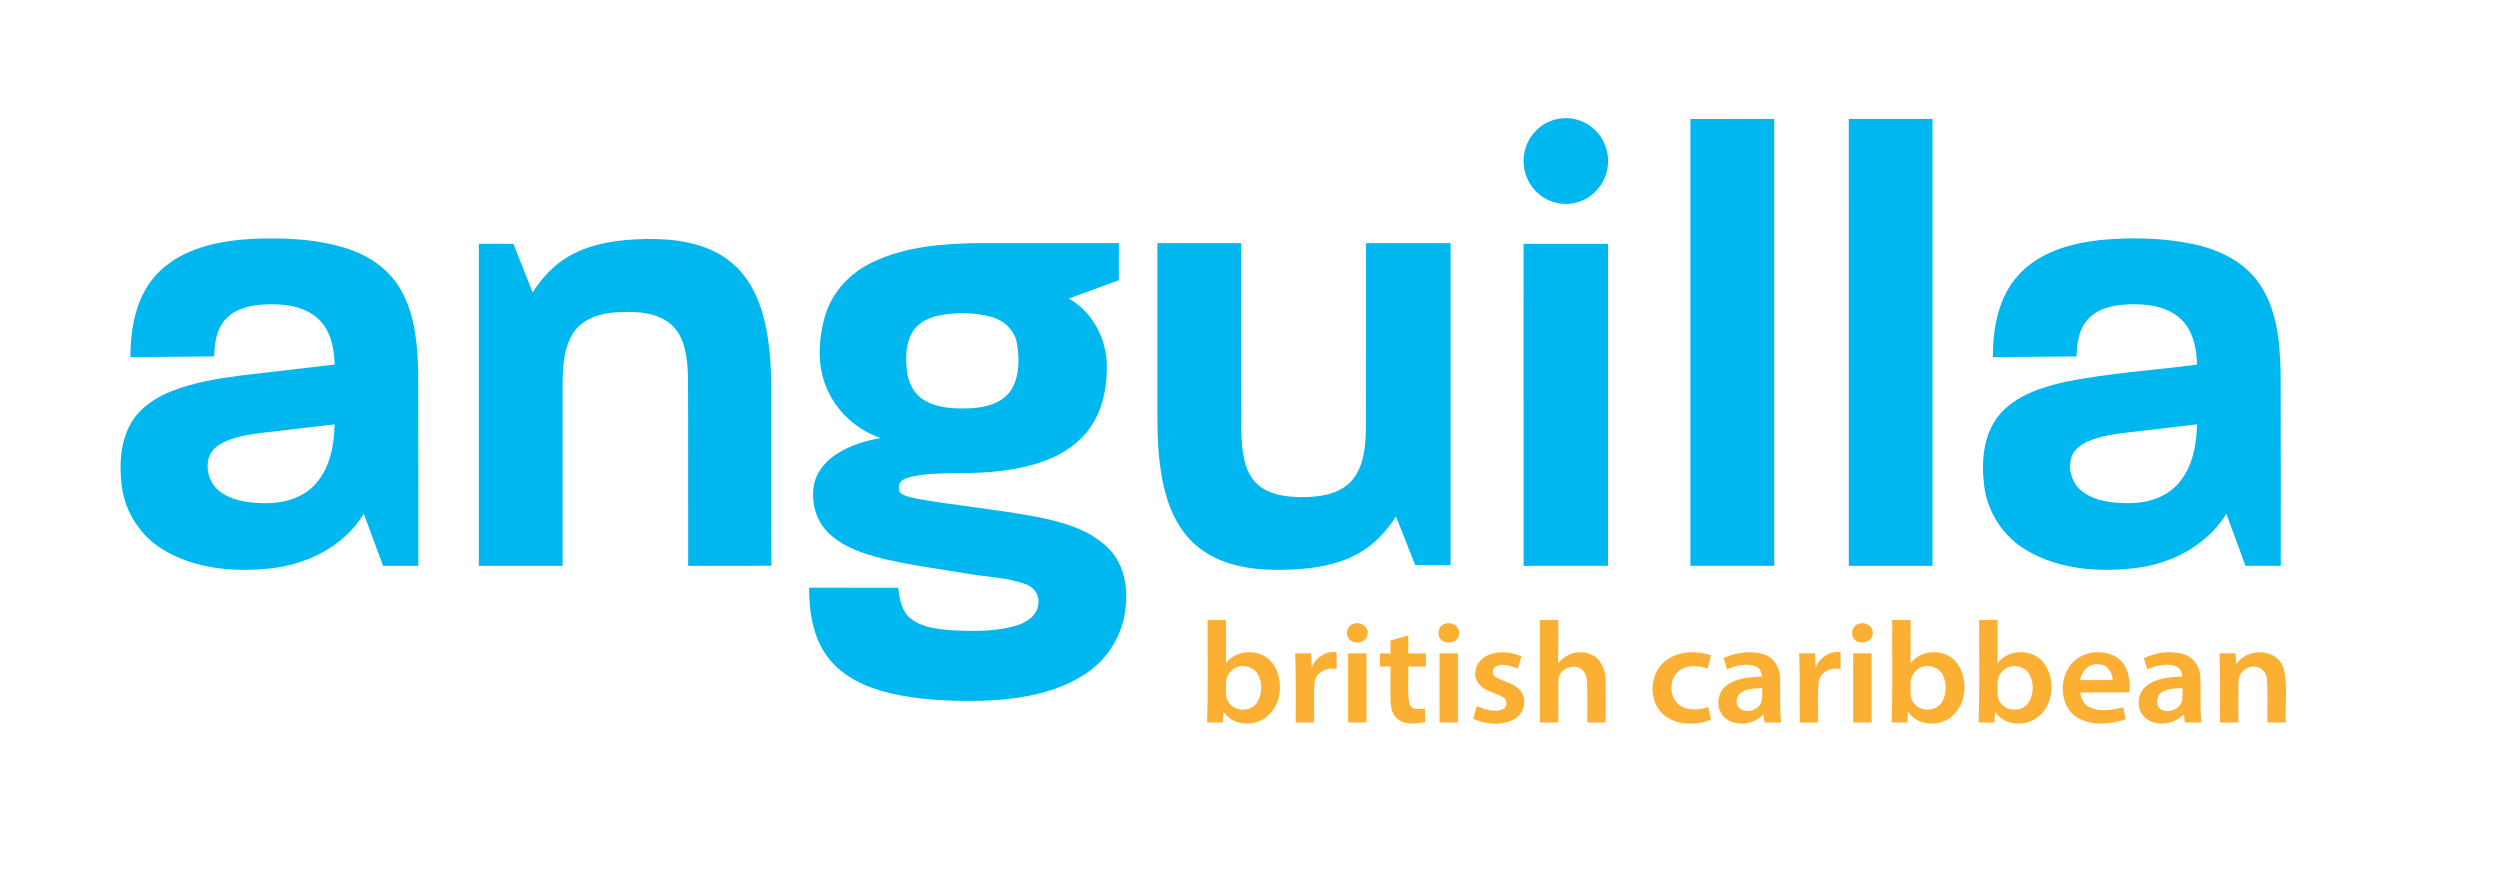 <svg xmlns="http://www.w3.org/2000/svg" width="200px" height="71px" viewBox="0 0 1114 398"><g id="#00b7f0ff"><path fill="#00b7f0" opacity="1.00" d=" M 693.46 53.70 C 699.54 51.92 706.47 53.49 711.15 57.78 C 716.19 62.21 718.55 69.39 717.21 75.97 C 715.95 82.83 710.63 88.78 703.91 90.69 C 698.09 92.44 691.47 91.11 686.80 87.23 C 681.43 82.96 678.75 75.67 679.98 68.92 C 681.08 61.83 686.53 55.64 693.46 53.70 Z"></path><path fill="#00b7f0" opacity="1.00" d=" M 754.49 53.36 C 767.02 53.33 779.56 53.35 792.09 53.34 C 792.10 120.15 792.10 186.95 792.09 253.75 C 779.56 253.74 767.02 253.76 754.49 253.74 C 754.50 186.94 754.50 120.15 754.49 53.36 Z"></path><path fill="#00b7f0" opacity="1.00" d=" M 825.52 53.35 C 838.03 53.33 850.54 53.35 863.06 53.34 C 863.07 120.15 863.06 186.95 863.06 253.75 C 850.55 253.75 838.04 253.74 825.54 253.75 C 825.52 186.95 825.54 120.15 825.52 53.35 Z"></path><path fill="#00b7f0" opacity="1.00" d=" M 67.85 121.82 C 78.69 111.24 94.39 108.05 109.00 107.14 C 123.83 106.52 139.07 107.01 153.23 111.85 C 162.84 115.13 171.64 121.51 176.53 130.56 C 182.76 141.96 183.76 155.29 184.01 168.03 C 184.05 196.60 184.03 225.17 184.03 253.75 C 178.76 253.75 173.50 253.75 168.24 253.75 C 165.37 245.97 162.46 238.20 159.61 230.41 C 150.83 244.79 134.55 253.05 118.13 254.85 C 101.68 256.68 83.97 255.24 69.55 246.47 C 59.48 240.43 52.53 229.69 51.05 218.05 C 49.86 208.64 50.31 198.49 55.02 190.04 C 59.00 182.94 66.13 178.26 73.55 175.35 C 83.57 171.43 94.26 169.69 104.88 168.33 C 118.76 166.70 132.64 165.12 146.52 163.49 C 146.35 155.91 144.61 147.58 138.55 142.45 C 131.81 136.77 122.44 136.08 114.00 136.60 C 107.35 137.04 100.02 139.13 96.15 144.98 C 93.19 149.32 92.64 154.72 92.49 159.83 C 79.98 159.95 67.47 160.05 54.95 160.16 C 54.90 146.53 57.70 131.70 67.85 121.82 M 115.01 193.98 C 108.93 194.73 102.74 195.60 97.12 198.15 C 94.09 199.54 91.19 201.79 90.12 205.07 C 88.41 210.70 90.57 217.31 95.43 220.70 C 101.34 224.93 108.94 225.61 116.00 225.65 C 124.04 225.67 132.53 223.14 137.99 216.96 C 144.46 209.76 146.28 199.69 146.51 190.31 C 136.01 191.52 125.51 192.76 115.01 193.98 Z"></path><path fill="#00b7f0" opacity="1.00" d=" M 251.77 114.80 C 262.11 108.89 274.28 107.42 286.00 107.19 C 298.64 106.98 312.10 108.64 322.58 116.28 C 331.60 122.74 336.77 133.20 339.25 143.77 C 341.47 153.01 342.14 162.53 342.30 172.00 C 342.38 199.22 342.21 226.44 342.38 253.66 C 329.94 253.87 317.48 253.68 305.04 253.75 C 304.98 225.48 305.12 197.20 304.96 168.92 C 304.67 160.76 303.89 151.42 297.47 145.54 C 290.77 139.78 281.28 139.58 272.91 140.04 C 265.38 140.47 257.11 143.11 253.09 149.99 C 248.37 158.13 248.79 167.91 248.72 176.99 C 248.72 202.58 248.72 228.16 248.72 253.75 C 236.20 253.75 223.68 253.75 211.16 253.75 C 211.16 205.61 211.15 157.48 211.16 109.34 C 216.33 109.35 221.50 109.34 226.67 109.35 C 229.54 116.60 232.42 123.85 235.29 131.10 C 239.54 124.58 244.93 118.64 251.77 114.80 Z"></path><path fill="#00b7f0" opacity="1.00" d=" M 901.50 123.46 C 910.69 113.23 924.66 109.17 937.91 107.68 C 951.90 106.32 966.16 106.60 979.95 109.44 C 991.46 111.88 1003.02 117.36 1009.75 127.38 C 1017.59 138.92 1018.85 153.39 1019.19 166.95 C 1019.32 195.88 1019.22 224.82 1019.25 253.75 C 1013.97 253.75 1008.71 253.76 1003.44 253.74 C 1000.59 245.96 997.69 238.20 994.84 230.42 C 986.19 244.55 970.29 252.79 954.16 254.74 C 937.64 256.73 919.85 255.41 905.25 246.78 C 894.96 240.78 887.80 229.94 886.28 218.14 C 884.87 207.19 885.72 194.87 893.03 186.03 C 900.49 177.22 912.06 173.63 922.93 171.16 C 942.32 167.29 962.12 166.09 981.70 163.50 C 981.52 156.10 979.90 148.02 974.17 142.84 C 967.95 137.20 959.03 136.21 950.98 136.49 C 944.36 136.77 937.04 138.21 932.50 143.47 C 928.59 147.95 927.81 154.12 927.69 159.84 C 915.17 159.95 902.65 160.05 890.13 160.16 C 890.12 147.24 892.53 133.35 901.50 123.46 M 950.11 194.00 C 944.25 194.71 938.31 195.57 932.85 197.91 C 929.61 199.31 926.45 201.61 925.33 205.10 C 923.68 210.64 925.71 217.14 930.44 220.56 C 936.30 224.87 943.89 225.59 950.95 225.65 C 959.02 225.71 967.58 223.24 973.10 217.05 C 979.64 209.84 981.46 199.73 981.70 190.31 C 971.16 191.53 960.64 192.77 950.11 194.00 Z"></path><path fill="#00b7f0" opacity="1.00" d=" M 387.48 117.71 C 402.51 110.45 419.57 109.15 436.02 109.03 C 456.74 109.03 477.46 109.03 498.19 109.03 C 498.18 114.57 498.19 120.12 498.18 125.66 C 490.68 128.39 483.21 131.18 475.70 133.90 C 485.79 139.42 491.95 150.68 492.75 161.96 C 493.15 171.95 491.50 182.42 485.91 190.90 C 481.00 198.51 473.09 203.70 464.70 206.76 C 452.34 211.28 439.03 212.18 425.98 212.18 C 419.14 212.28 412.24 212.31 405.52 213.69 C 403.38 214.27 400.69 214.85 399.72 217.13 C 399.36 218.53 399.27 220.42 400.62 221.36 C 403.09 222.89 406.04 223.29 408.85 223.86 C 426.13 226.85 443.64 228.47 460.89 231.68 C 472.23 233.95 484.18 237.05 492.83 245.20 C 500.05 251.92 502.37 262.37 501.26 271.90 C 500.32 283.83 493.74 295.09 483.81 301.77 C 470.72 310.72 454.50 313.42 438.96 314.18 C 424.35 314.63 409.56 314.16 395.29 310.79 C 384.96 308.28 374.51 303.67 367.88 295.02 C 360.99 286.14 359.29 274.49 359.28 263.55 C 372.58 263.57 385.88 263.55 399.18 263.56 C 399.88 268.45 400.63 273.97 404.70 277.30 C 409.83 281.41 416.68 282.08 422.99 282.64 C 432.64 283.10 442.55 283.34 451.92 280.63 C 456.47 279.30 461.49 276.28 462.03 271.09 C 462.91 267.00 460.06 263.14 456.25 261.91 C 448.17 259.02 439.46 258.78 431.06 257.37 C 418.05 255.21 404.93 253.52 392.09 250.47 C 383.66 248.31 374.96 245.49 368.45 239.46 C 362.22 233.77 359.81 224.59 361.67 216.46 C 363.16 210.52 367.69 205.86 372.85 202.82 C 378.50 199.46 384.91 197.59 391.35 196.44 C 381.10 192.87 372.25 185.25 367.74 175.31 C 362.65 164.75 363.31 152.34 366.54 141.35 C 369.68 130.88 377.70 122.37 387.48 117.71 M 416.55 141.69 C 412.06 142.79 407.62 145.24 405.34 149.40 C 402.53 154.44 402.56 160.49 403.12 166.08 C 403.63 171.25 406.05 176.49 410.60 179.28 C 416.95 183.19 424.75 183.40 431.98 183.07 C 438.61 182.68 446.06 180.79 449.90 174.88 C 453.69 168.74 453.63 161.00 452.51 154.10 C 451.54 148.20 446.72 143.60 441.05 142.13 C 433.11 139.97 424.57 139.97 416.55 141.69 Z"></path><path fill="#00b7f0" opacity="1.00" d=" M 515.46 109.04 C 528.00 109.02 540.53 109.03 553.06 109.03 C 553.09 137.02 553.00 165.01 553.11 193.01 C 553.36 200.85 553.71 209.59 559.05 215.88 C 564.23 221.74 572.59 222.85 579.99 222.93 C 587.96 222.96 597.01 221.83 602.64 215.54 C 608.20 209.10 608.80 200.09 609.00 191.98 C 609.07 164.33 609.01 136.68 609.03 109.03 C 621.67 109.03 634.30 109.03 646.94 109.03 C 646.94 157.15 646.94 205.26 646.94 253.37 C 641.65 253.38 636.37 253.38 631.09 253.38 C 628.21 246.12 625.33 238.88 622.47 231.62 C 618.22 238.16 612.83 244.14 605.97 247.99 C 595.39 254.00 582.93 255.38 570.96 255.55 C 557.53 255.74 542.98 253.52 532.55 244.33 C 522.42 235.46 518.35 221.82 516.69 208.89 C 515.12 197.34 515.51 185.66 515.47 174.05 C 515.47 152.38 515.48 130.71 515.46 109.04 Z"></path><path fill="#00b7f0" opacity="1.00" d=" M 679.68 109.36 C 692.31 109.33 704.93 109.35 717.56 109.35 C 717.56 157.48 717.56 205.61 717.56 253.74 C 704.94 253.76 692.32 253.74 679.69 253.75 C 679.68 205.62 679.70 157.49 679.68 109.36 Z"></path></g><g id="#fbaf33fe"><path fill="#fbaf33" opacity="1.00" d=" M 538.00 278.00 C 540.75 278.00 543.50 278.00 546.25 278.00 C 546.22 284.50 546.33 291.00 546.18 297.50 C 551.09 290.70 562.55 290.82 567.32 297.71 C 572.35 304.97 571.34 316.60 563.89 321.91 C 558.19 326.04 549.07 325.34 545.11 319.12 C 545.01 320.74 544.91 322.37 544.81 324.00 C 542.45 324.00 540.09 324.00 537.73 324.00 C 538.28 308.67 537.88 293.33 538.00 278.00 M 550.36 299.55 C 547.99 300.76 546.34 303.27 546.30 305.95 C 546.28 309.25 545.53 313.23 548.12 315.83 C 551.25 319.34 557.62 318.97 560.20 315.00 C 562.53 311.31 562.60 306.27 560.55 302.46 C 558.65 298.95 553.82 297.71 550.36 299.55 Z"></path><path fill="#fbaf33" opacity="1.00" d=" M 687.00 278.00 C 689.74 278.00 692.49 278.00 695.25 278.00 C 695.22 284.49 695.32 290.99 695.19 297.48 C 698.60 293.01 705.02 291.07 710.18 293.60 C 714.49 295.57 716.44 300.50 716.47 304.99 C 716.57 311.33 716.47 317.66 716.50 324.00 C 713.74 324.00 710.99 324.00 708.25 324.00 C 708.20 317.99 708.35 311.99 708.19 305.99 C 708.19 303.23 706.89 300.02 703.99 299.28 C 700.14 297.99 695.35 300.86 695.31 305.06 C 695.15 311.37 695.30 317.69 695.25 324.00 C 692.49 324.00 689.74 324.00 687.00 324.00 C 687.00 308.67 687.00 293.33 687.00 278.00 Z"></path><path fill="#fbaf33" opacity="1.00" d=" M 845.00 278.00 C 847.74 278.00 850.49 278.00 853.25 278.00 C 853.21 284.50 853.33 291.00 853.18 297.50 C 858.11 290.68 869.61 290.83 874.36 297.77 C 879.07 304.66 878.41 315.30 872.06 321.00 C 866.46 326.06 856.36 325.81 852.11 319.12 C 852.01 320.74 851.91 322.37 851.81 323.99 C 849.45 324.00 847.08 324.00 844.73 324.00 C 845.27 308.67 844.88 293.33 845.00 278.00 M 857.37 299.55 C 854.65 300.89 853.09 303.91 853.24 306.90 C 853.29 309.69 852.74 312.92 854.64 315.27 C 857.54 319.30 864.40 319.21 867.16 315.06 C 869.53 311.38 869.61 306.32 867.57 302.49 C 865.68 298.96 860.83 297.71 857.37 299.55 Z"></path><path fill="#fbaf33" opacity="1.00" d=" M 884.00 278.00 C 886.74 278.00 889.49 278.00 892.25 278.00 C 892.21 284.50 892.33 291.00 892.18 297.50 C 897.08 290.71 908.50 290.82 913.29 297.67 C 918.35 304.92 917.36 316.57 909.92 321.89 C 904.21 326.04 895.07 325.35 891.11 319.12 C 891.01 320.74 890.91 322.37 890.81 324.00 C 888.45 324.00 886.08 324.00 883.73 324.00 C 884.28 308.67 883.88 293.33 884.00 278.00 M 896.43 299.51 C 893.64 300.85 892.07 303.96 892.24 307.00 C 892.28 309.79 891.75 313.03 893.70 315.35 C 896.63 319.30 903.41 319.18 906.15 315.07 C 908.54 311.37 908.62 306.25 906.52 302.40 C 904.61 298.96 899.86 297.74 896.43 299.51 Z"></path><path fill="#fbaf33" opacity="1.00" d=" M 602.34 280.27 C 605.21 278.25 610.06 280.22 609.75 284.01 C 609.79 287.82 604.61 289.34 601.96 287.10 C 599.84 285.42 600.04 281.71 602.34 280.27 Z"></path><path fill="#fbaf33" opacity="1.00" d=" M 643.36 280.26 C 646.22 278.28 651.02 280.20 650.76 283.96 C 650.84 287.83 645.54 289.38 642.90 287.05 C 640.83 285.34 641.07 281.67 643.36 280.26 Z"></path><path fill="#fbaf33" opacity="1.00" d=" M 829.16 280.08 C 832.07 278.38 836.55 280.37 836.27 284.02 C 836.28 288.02 830.62 289.45 828.12 286.78 C 826.25 284.88 826.76 281.29 829.16 280.08 Z"></path><path fill="#fbaf33" opacity="1.00" d=" M 620.01 287.21 C 622.67 286.46 625.33 285.71 628.00 284.96 C 627.99 287.64 628.00 290.33 628.00 293.03 C 630.62 293.02 633.25 293.03 635.88 293.03 C 635.87 294.99 635.87 296.95 635.88 298.91 C 633.25 298.91 630.62 298.91 628.00 298.91 C 628.24 304.47 627.46 310.14 628.47 315.63 C 629.42 318.65 633.08 317.95 635.49 317.77 C 635.50 319.79 635.53 321.82 635.56 323.85 C 631.74 324.49 627.44 325.20 623.95 323.03 C 621.21 321.39 620.19 318.06 620.07 315.05 C 619.88 309.68 620.06 304.29 620.00 298.91 C 618.41 298.90 616.84 298.90 615.28 298.90 C 615.27 296.94 615.27 294.99 615.28 293.04 C 616.84 293.03 618.41 293.02 620.00 293.02 C 619.99 291.08 620.00 289.14 620.01 287.21 Z"></path><path fill="#fbaf33" opacity="1.00" d=" M 584.66 299.35 C 586.44 294.84 590.95 291.89 595.83 292.43 C 595.84 294.96 595.84 297.49 595.85 300.03 C 591.63 299.12 586.58 301.28 586.00 305.94 C 585.44 311.93 585.89 317.98 585.75 324.00 C 582.99 324.00 580.24 324.00 577.49 323.99 C 577.43 313.66 577.70 303.32 577.24 293.00 C 579.63 293.00 582.02 293.00 584.42 293.00 C 584.51 295.11 584.60 297.23 584.66 299.35 Z"></path><path fill="#fbaf33" opacity="1.00" d=" M 810.66 299.34 C 812.45 294.84 816.95 291.89 821.83 292.43 C 821.84 294.96 821.84 297.50 821.85 300.03 C 817.62 299.11 812.55 301.31 811.99 305.98 C 811.44 311.96 811.89 317.99 811.75 324.00 C 809.02 323.98 806.28 323.99 803.55 324.05 C 803.34 313.70 803.74 303.34 803.24 293.00 C 805.63 293.00 808.02 293.00 810.42 293.00 C 810.51 295.11 810.60 297.22 810.66 299.34 Z"></path><path fill="#fbaf33" opacity="1.00" d=" M 601.00 293.00 C 603.75 293.00 606.49 293.00 609.25 293.00 C 609.25 303.33 609.25 313.67 609.25 324.00 C 606.49 324.00 603.75 324.00 601.00 324.00 C 601.00 313.67 601.00 303.33 601.00 293.00 Z"></path><path fill="#fbaf33" opacity="1.00" d=" M 642.00 293.00 C 644.75 293.00 647.49 293.00 650.25 293.00 C 650.25 303.33 650.25 313.67 650.25 324.00 C 647.49 324.00 644.75 324.00 642.00 324.00 C 642.00 313.67 642.00 303.33 642.00 293.00 Z"></path><path fill="#fbaf33" opacity="1.00" d=" M 663.70 293.81 C 668.46 291.71 674.03 292.33 678.72 294.35 C 678.15 296.16 677.61 297.98 677.08 299.81 C 674.09 298.71 670.68 297.37 667.55 298.71 C 665.47 299.51 665.29 302.74 667.31 303.74 C 670.91 305.83 675.57 306.30 678.31 309.75 C 681.55 313.73 679.94 320.26 675.42 322.55 C 669.77 325.57 662.78 324.86 657.08 322.34 C 657.61 320.45 658.16 318.56 658.69 316.67 C 662.26 318.07 666.33 319.59 670.14 318.19 C 672.23 317.46 672.63 314.34 670.95 313.01 C 668.30 311.08 664.87 310.68 662.15 308.87 C 659.79 307.42 657.79 304.90 657.98 301.99 C 657.99 298.41 660.48 295.21 663.70 293.81 Z"></path><path fill="#fbaf33" opacity="1.00" d=" M 744.58 295.46 C 750.24 291.88 757.53 291.76 763.75 293.86 C 763.25 295.82 762.76 297.80 762.29 299.77 C 758.43 298.64 753.94 297.97 750.32 300.19 C 744.50 303.59 744.51 313.40 750.39 316.73 C 754.08 318.92 758.60 318.20 762.53 317.09 C 762.91 318.97 763.29 320.86 763.74 322.75 C 756.95 325.47 748.30 325.41 742.48 320.53 C 735.01 314.08 736.14 300.58 744.58 295.46 Z"></path><path fill="#fbaf33" opacity="1.00" d=" M 769.36 295.06 C 775.04 292.61 781.64 291.50 787.63 293.51 C 791.73 294.88 794.40 298.99 794.65 303.22 C 794.99 310.14 794.39 317.10 795.17 324.00 C 792.69 324.00 790.22 324.00 787.76 324.00 C 787.58 322.79 787.42 321.58 787.27 320.37 C 783.03 324.69 775.62 326.05 770.57 322.39 C 765.79 319.00 765.91 311.16 770.44 307.62 C 775.00 303.96 781.11 303.65 786.70 303.41 C 786.31 301.70 785.87 299.70 784.07 298.96 C 779.81 297.17 775.02 298.50 770.92 300.12 C 770.39 298.43 769.86 296.75 769.36 295.06 M 775.26 313.98 C 774.57 318.62 780.61 320.10 783.74 317.80 C 787.18 316.04 786.76 311.80 786.70 308.56 C 782.62 308.73 776.03 308.75 775.26 313.98 Z"></path><path fill="#fbaf33" opacity="1.00" d=" M 827.49 323.99 C 827.50 313.66 827.49 303.33 827.50 293.00 C 830.24 293.00 833.00 293.00 835.75 293.00 C 835.75 303.33 835.74 313.66 835.75 323.99 C 832.99 324.00 830.24 324.00 827.49 323.99 Z"></path><path fill="#fbaf33" opacity="1.00" d=" M 923.88 299.80 C 928.08 292.32 939.01 290.29 945.98 294.96 C 950.83 298.42 952.01 304.91 951.36 310.49 C 943.97 310.54 936.59 310.45 929.21 310.54 C 929.69 313.03 930.67 315.66 933.07 316.90 C 937.82 319.51 943.55 318.40 948.55 317.16 C 948.93 318.96 949.31 320.76 949.73 322.56 C 942.82 324.80 934.67 325.72 928.15 321.90 C 920.82 317.44 919.73 306.78 923.88 299.80 M 929.25 304.97 C 934.14 305.01 939.03 305.03 943.92 304.95 C 943.65 301.67 941.68 298.14 938.05 297.97 C 933.61 297.12 929.90 300.81 929.25 304.97 Z"></path><path fill="#fbaf33" opacity="1.00" d=" M 957.82 295.15 C 963.41 292.56 969.98 291.56 975.93 293.44 C 980.05 294.73 982.84 298.78 983.12 303.02 C 983.54 310.00 982.86 317.03 983.68 324.00 C 981.19 324.00 978.70 324.00 976.23 323.99 C 976.12 323.08 975.90 321.25 975.79 320.34 C 971.51 324.74 963.91 326.10 958.87 322.24 C 954.33 318.81 954.47 311.28 958.80 307.74 C 963.33 303.98 969.54 303.63 975.17 303.43 C 974.83 301.57 974.25 299.45 972.22 298.80 C 968.02 297.28 963.42 298.52 959.43 300.12 C 958.89 298.46 958.35 296.80 957.82 295.15 M 965.65 310.63 C 963.13 312.28 963.01 316.67 965.73 318.19 C 969.17 319.99 974.20 317.95 975.05 314.05 C 975.26 312.23 975.17 310.39 975.20 308.57 C 971.96 308.77 968.40 308.65 965.65 310.63 Z"></path><path fill="#fbaf33" opacity="1.00" d=" M 991.75 293.00 C 994.14 293.00 996.54 293.00 998.95 293.00 C 999.05 294.65 999.16 296.31 999.27 297.97 C 1003.95 290.40 1017.33 290.54 1020.43 299.42 C 1022.58 307.39 1021.03 315.83 1021.50 324.00 C 1018.74 324.00 1015.99 324.00 1013.25 323.99 C 1013.08 317.31 1013.60 310.60 1012.96 303.94 C 1012.56 300.65 1009.20 298.33 1005.97 299.04 C 1002.69 299.50 1000.04 302.64 1000.27 305.97 C 1000.20 311.98 1000.28 317.99 1000.25 324.00 C 997.49 324.00 994.74 324.00 992.00 324.00 C 991.92 313.67 992.21 303.33 991.75 293.00 Z"></path></g></svg>